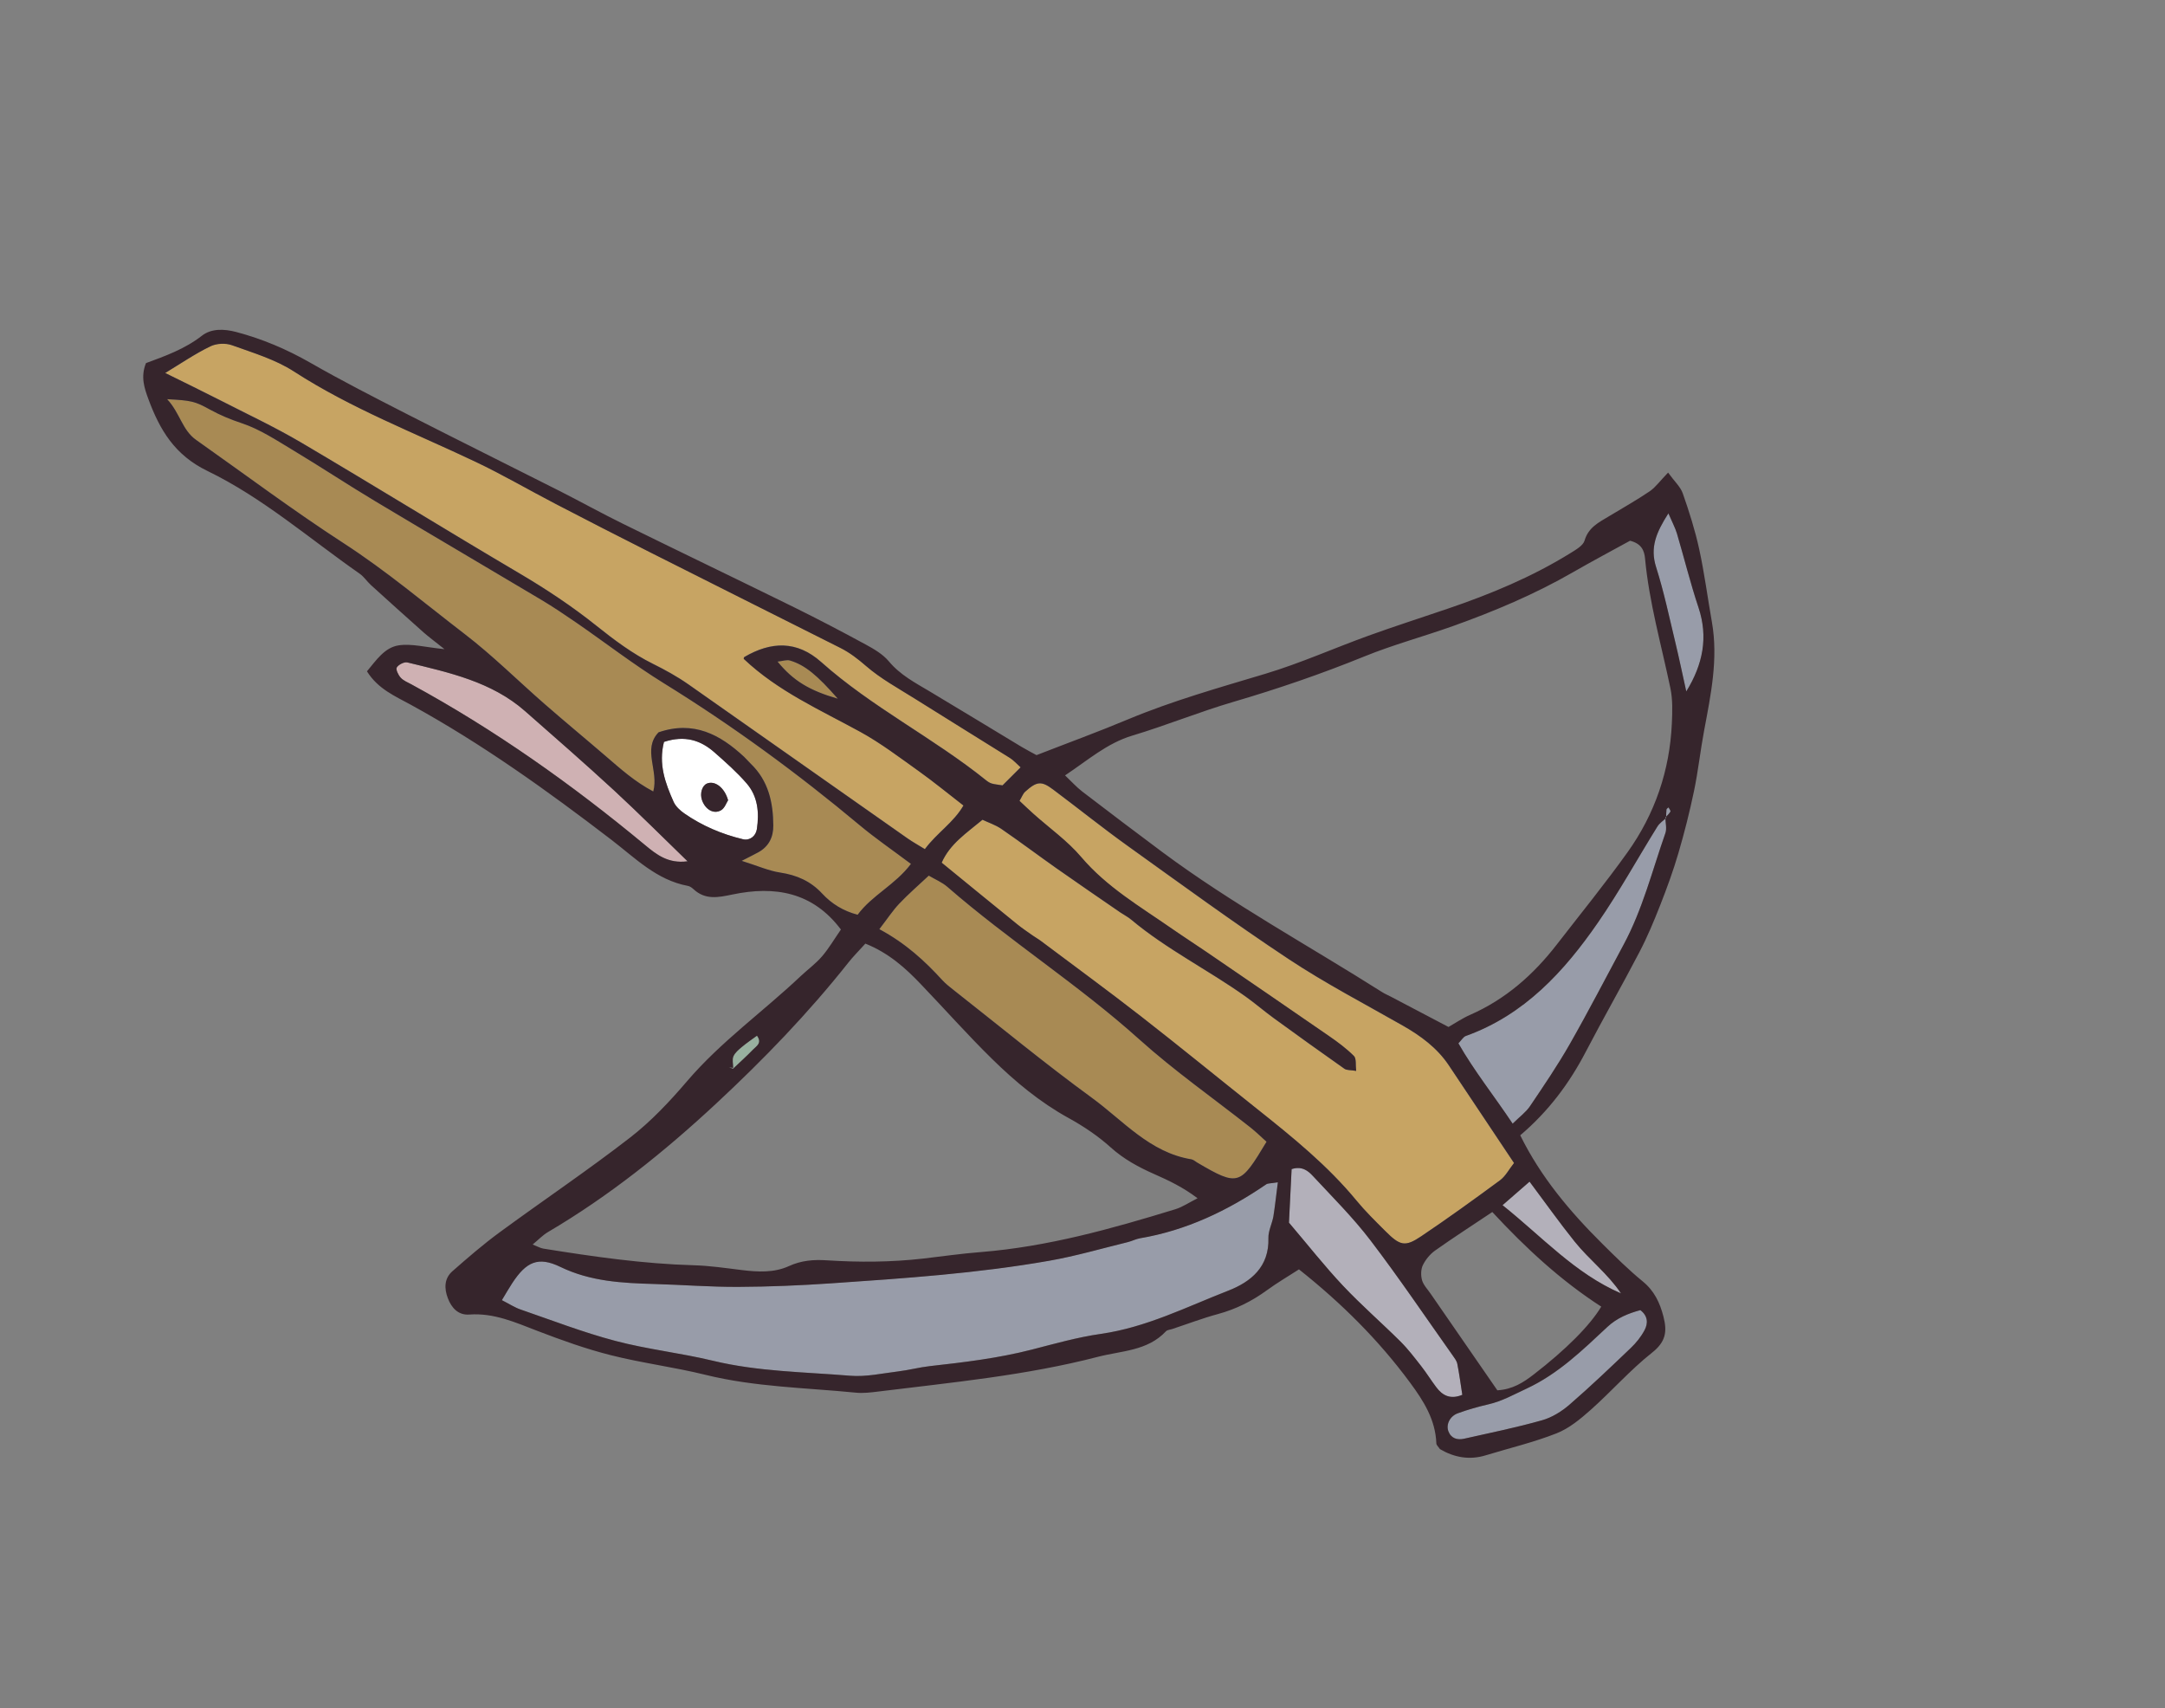 <?xml version="1.0" encoding="UTF-8"?> <!-- Generator: Adobe Illustrator 24.3.0, SVG Export Plug-In . SVG Version: 6.00 Build 0) --> <svg xmlns="http://www.w3.org/2000/svg" xmlns:xlink="http://www.w3.org/1999/xlink" x="0px" y="0px" viewBox="0 0 489.33 386" style="enable-background:new 0 0 489.33 386;" xml:space="preserve"><rect x="0" y="0" width="489.33" height="386" fill="#808080" stroke="none"/> <style type="text/css"> .st0{fill:#FFF4DB;} .st1{fill-rule:evenodd;clip-rule:evenodd;fill:#C7A463;} .st2{fill-rule:evenodd;clip-rule:evenodd;fill:#989CA9;} .st3{fill-rule:evenodd;clip-rule:evenodd;fill:#A88A54;} .st4{fill-rule:evenodd;clip-rule:evenodd;fill:#B3B0BA;} .st5{fill-rule:evenodd;clip-rule:evenodd;fill:#CFB1B3;} .st6{fill-rule:evenodd;clip-rule:evenodd;fill:#FFFFFF;} .st7{fill-rule:evenodd;clip-rule:evenodd;fill:#98B09F;} .st8{fill-rule:evenodd;clip-rule:evenodd;fill:#36252C;} .st9{fill-rule:evenodd;clip-rule:evenodd;fill:#C9C9C9;} .st10{fill-rule:evenodd;clip-rule:evenodd;fill:#BABABA;} .st11{fill-rule:evenodd;clip-rule:evenodd;fill:#EFF4E3;} .st12{fill-rule:evenodd;clip-rule:evenodd;fill:#E54A6B;} .st13{fill-rule:evenodd;clip-rule:evenodd;fill:#D3BF90;} .st14{fill-rule:evenodd;clip-rule:evenodd;fill:#B0B0B0;} .st15{fill-rule:evenodd;clip-rule:evenodd;fill:#EDEDED;} .st16{fill-rule:evenodd;clip-rule:evenodd;fill:#D19A9C;} .st17{fill-rule:evenodd;clip-rule:evenodd;fill:#D1D1D1;} .st18{fill-rule:evenodd;clip-rule:evenodd;fill:#D3AF95;} .st19{fill-rule:evenodd;clip-rule:evenodd;fill:#B0927C;} .st20{fill-rule:evenodd;clip-rule:evenodd;fill:#E5E2B3;} .st21{fill-rule:evenodd;clip-rule:evenodd;fill:#D9D9D9;} .st22{fill-rule:evenodd;clip-rule:evenodd;fill:#D6CEA7;} .st23{fill-rule:evenodd;clip-rule:evenodd;fill:#A8A283;} .st24{fill-rule:evenodd;clip-rule:evenodd;fill:#B9B290;} .st25{fill-rule:evenodd;clip-rule:evenodd;fill:#D1CC8B;} .st26{fill-rule:evenodd;clip-rule:evenodd;fill:#C9C9BD;} .st27{display:none;} .st28{display:inline;} .st29{fill:#36252C;} </style> <g id="BACKGROUND"> </g> <g id="OBJECTS"> <g> <g> <path class="st1" d="M306.52,242.01c-0.17-1.35,0.08-2.77-0.51-3.35c-1.7-1.69-3.67-3.15-5.66-4.53 c-9.19-6.36-18.41-12.65-27.63-18.96c-2.61-1.78-5.26-3.49-7.86-5.29c-7.15-4.98-14.7-9.37-20.5-16.19 c-3.11-3.67-7.17-6.53-10.8-9.77c-1.06-0.94-2.07-1.93-3.14-2.92c0.54-0.91,0.78-1.63,1.28-2.07c2.64-2.37,3.67-2.48,6.32-0.49 c5.64,4.22,11.14,8.64,16.87,12.75c12.04,8.64,24.01,17.4,36.37,25.57c8.28,5.48,17.13,10.1,25.78,15.02 c4.06,2.31,7.75,5.02,10.39,8.95c4.86,7.25,9.7,14.52,14.76,22.11c-1.14,1.44-1.92,2.99-3.17,3.91 c-5.86,4.32-11.77,8.59-17.81,12.65c-3.64,2.45-4.78,2.15-8.1-1.17c-2.23-2.23-4.51-4.45-6.51-6.88 c-6.54-7.95-14.46-14.36-22.46-20.71c-8.74-6.95-17.39-14.03-26.2-20.89c-7.47-5.82-15.11-11.41-22.69-17.09 c-0.58-0.44-1.23-0.78-1.82-1.21c-1.19-0.84-2.41-1.65-3.54-2.57c-5.65-4.58-11.27-9.19-17.06-13.91 c1.87-4.26,5.57-6.67,9.22-9.7c1.37,0.65,2.97,1.17,4.3,2.09c4.2,2.89,8.28,5.96,12.46,8.9c4.77,3.35,9.59,6.64,14.39,9.95 c0.8,0.55,1.69,0.99,2.44,1.61c8.02,6.72,17.44,11.38,25.91,17.42c2.17,1.55,4.19,3.3,6.35,4.87c5.3,3.86,10.62,7.68,15.97,11.44 C304.4,241.89,305.24,241.79,306.52,242.01z"></path> <path class="st1" d="M37.34,84.29c3.6-2.18,6.78-4.36,10.21-6.05c1.36-0.67,3.44-0.77,4.87-0.25c4.78,1.73,9.82,3.22,14.02,5.94 c12.94,8.37,27.24,13.85,41.04,20.41c6.14,2.91,12.02,6.36,18.05,9.49c7.11,3.7,14.25,7.35,21.4,10.96 c14.31,7.22,28.65,14.38,42.97,21.59c2.16,1.08,4,2.52,5.87,4.13c3.27,2.83,7.17,4.96,10.87,7.28 c7.2,4.52,14.44,8.97,21.64,13.49c0.78,0.49,1.4,1.22,2.39,2.1c-1.51,1.51-2.84,2.84-4.09,4.08c-1.04-0.17-1.76-0.22-2.44-0.42 c-0.45-0.13-0.89-0.41-1.26-0.72c-11.93-9.6-25.8-16.5-37.28-26.73c-5.49-4.89-11.33-4.67-17.37-1.14 c-0.15,0.09-0.15,0.45-0.14,0.42c7.72,7.32,17.25,11.51,26.33,16.49c4.65,2.55,8.93,5.81,13.27,8.91 c3.35,2.39,6.54,5.02,10.06,7.74c-2.24,3.89-6.01,6.19-8.72,9.86c-1.53-0.94-2.77-1.62-3.92-2.43 c-16.5-11.59-32.98-23.2-49.49-34.78c-2.56-1.8-5.27-3.29-8.1-4.69c-4.52-2.24-8.68-5.35-12.65-8.52 c-5.53-4.41-11.35-8.28-17.44-11.88c-16.53-9.74-32.85-19.84-49.38-29.59c-6.05-3.57-12.45-6.56-18.72-9.76 C45.49,88.28,41.58,86.39,37.34,84.29z"></path> <path class="st2" d="M288.82,267.18c-0.39,2.97-0.63,5.33-1.03,7.67c-0.29,1.66-1.17,3.3-1.13,4.94 c0.19,6.5-3.95,9.88-9.07,11.87c-9.44,3.68-18.56,8.31-28.81,9.77c-5.27,0.75-10.45,2.22-15.63,3.56 c-7.56,1.94-15.26,2.86-22.98,3.72c-2.41,0.27-4.77,0.91-7.18,1.2c-3.6,0.44-7.26,1.27-10.83,0.98 c-10.37-0.85-20.83-0.92-31.06-3.39c-7.29-1.76-14.81-2.57-22.06-4.49c-7.26-1.92-14.3-4.65-21.41-7.09 c-1.34-0.46-2.56-1.27-4.22-2.11c0.91-1.51,1.6-2.71,2.35-3.86c3.15-4.79,5.83-6.1,10.88-3.65c6.84,3.32,14,3.65,21.29,3.86 c6.31,0.18,12.61,0.68,18.92,0.65c7.03-0.03,14.08-0.33,21.09-0.81c16.47-1.13,32.96-2.24,49.25-5.11 c5.96-1.05,11.8-2.76,17.69-4.2c0.94-0.23,1.83-0.71,2.78-0.87c10.49-1.78,19.81-6.24,28.51-12.19 C286.55,267.39,287.11,267.46,288.82,267.18z"></path> <path class="st3" d="M205.89,195.23c-3.6,4.78-8.74,7.03-12.04,11.49c-3.25-0.85-5.88-2.49-8.02-4.79 c-2.61-2.82-5.76-4.17-9.52-4.75c-2.56-0.39-5.02-1.5-8.66-2.64c1.94-1,2.88-1.45,3.78-1.95c2.36-1.31,3.38-3.41,3.36-6.03 c-0.03-5.25-1.11-10.14-5.09-13.96c-0.52-0.5-0.98-1.08-1.51-1.57c-5.44-5.05-11.44-8.24-19.33-5.54 c-3.71,3.82,0.09,8.7-1.2,13.37c-4.2-2.22-7.4-5.11-10.68-7.93c-4.6-3.95-9.27-7.82-13.85-11.81 c-6.04-5.26-11.73-10.95-18.06-15.81c-9.04-6.94-17.75-14.3-27.36-20.53c-11.39-7.38-22.28-15.54-33.38-23.37 c-3.16-2.23-3.64-6.06-6.54-9.2c5.48,0.29,6.27,0.47,9.68,2.35c2.32,1.28,4.69,2.25,7.24,3.1c4.08,1.36,7.81,3.85,11.55,6.09 c6.24,3.75,12.32,7.78,18.57,11.52c12.5,7.49,25.07,14.85,37.58,22.31c2.71,1.61,5.33,3.38,7.92,5.17 c6.59,4.55,12.95,9.46,19.75,13.67c15.53,9.6,30.2,20.34,44.2,32.04C197.78,189.39,201.58,191.99,205.89,195.23z"></path> <path class="st3" d="M198.75,209.98c1.89-2.44,3.08-4.26,4.54-5.82c2-2.11,4.21-4.02,6.63-6.29c1.43,0.85,3,1.49,4.21,2.54 c13.94,12.13,29.59,22.08,43.36,34.45c7.93,7.13,16.73,13.29,25.12,19.91c1.29,1.02,2.47,2.18,3.65,3.24 c-5.93,9.83-6.28,10.24-15.72,4.67c-0.42-0.25-0.82-0.62-1.27-0.7c-9.41-1.53-15.39-8.73-22.5-13.91 c-10.6-7.73-20.73-16.09-31.05-24.2c-0.96-0.75-1.94-1.5-2.75-2.39C209.01,217.17,204.76,213.22,198.75,209.98z"></path> <path class="st2" d="M376.39,184.75c0.02,1.19,0.37,2.49,0.01,3.53c-2.96,8.47-5.15,17.23-9.44,25.2 c-4.03,7.49-7.93,15.04-12.14,22.43c-2.76,4.83-5.9,9.46-9.02,14.08c-0.92,1.36-2.33,2.38-3.92,3.95 c-4.18-6.27-8.65-11.84-12.26-18.15c0.7-0.72,1.09-1.45,1.66-1.66c13.25-4.75,22.23-14.56,29.91-25.68 c4.82-6.98,8.93-14.45,13.41-21.66c0.47-0.76,1.3-1.29,1.96-1.93L376.39,184.75z"></path> <path class="st4" d="M330.51,315.21c-2.67,1.11-4.47,0.17-5.91-1.73c-1.17-1.55-2.19-3.21-3.38-4.73 c-1.49-1.91-2.97-3.86-4.68-5.56c-4.28-4.26-8.87-8.24-13.01-12.63c-4.11-4.36-7.83-9.1-12.21-14.25 c0.17-3.48,0.38-7.77,0.6-12.1c2.33-0.75,3.71,0.36,4.78,1.52c4.45,4.78,9.11,9.42,13.06,14.6c6.46,8.46,12.42,17.3,18.57,25.99 c0.42,0.59,0.91,1.22,1.04,1.89C329.83,310.53,330.14,312.89,330.51,315.21z"></path> <path class="st5" d="M155.4,194.64c-4.41,0.6-7.08-1.57-9.67-3.72c-16.48-13.67-33.89-26-52.72-36.25 c-0.85-0.46-1.83-0.84-2.45-1.53c-0.55-0.6-1.16-1.88-0.88-2.31c0.41-0.65,1.69-1.31,2.4-1.13c9.43,2.3,19.01,4.34,26.61,11.02 c6.74,5.92,13.51,11.82,20.1,17.9C144.44,183.84,149.87,189.3,155.4,194.64z"></path> <path class="st2" d="M370.75,296.07c1.74,1.31,1.78,3.01,0.94,4.58c-0.79,1.46-1.89,2.83-3.09,3.98 c-4.53,4.33-9.07,8.67-13.81,12.77c-1.79,1.55-4,2.92-6.24,3.56c-5.8,1.64-11.73,2.86-17.62,4.17c-1.53,0.34-2.93-0.05-3.55-1.68 c-0.57-1.52,0.32-3.41,2.11-4.06c2.26-0.83,4.6-1.48,6.94-2.03c3.09-0.71,5.77-2.23,8.61-3.55c7.18-3.33,12.65-8.69,18.26-13.93 C365.47,297.83,368.03,296.81,370.75,296.07z"></path> <path class="st6" d="M150.07,167.66c4.72-1.55,8.3-0.38,11.4,2.36c2.53,2.23,5.09,4.48,7.29,7.03c2.53,2.93,2.86,6.6,2.3,10.33 c-0.24,1.59-1.63,2.65-3.14,2.28c-4.76-1.14-9.22-3.03-13.25-5.83c-0.97-0.67-1.97-1.6-2.44-2.65 C150.37,176.98,148.78,172.68,150.07,167.66z M164.56,180.84c-0.83-2.96-3.07-4.5-4.79-3.76c-1.09,0.47-1.62,2.24-1.11,3.72 c0.74,2.13,2.66,3.29,4.32,2.3C163.81,182.62,164.19,181.4,164.56,180.84z"></path> <path class="st2" d="M381.13,156.25c-0.83-3.73-1.61-7.47-2.5-11.19c-1.37-5.66-2.57-11.37-4.32-16.9 c-1.41-4.43,0.01-7.81,2.78-12.15c0.9,2.1,1.55,3.29,1.93,4.56c1.65,5.58,3.04,11.24,4.88,16.75 C386.11,143.96,384.92,150.12,381.13,156.25z"></path> <path class="st4" d="M366.38,292.29c-10.41-4.49-17.81-12.78-26.78-19.93c2.23-1.94,3.97-3.46,6.11-5.32 c3.57,4.77,6.76,9.27,10.21,13.57C359.18,284.66,363.43,287.87,366.38,292.29z"></path> <path class="st3" d="M189.36,157.9c-6.42-1.86-10.06-4.05-13.62-8.39c1.15-0.12,2.07-0.47,2.82-0.24 C181.94,150.28,184.73,152.6,189.36,157.9z"></path> <path class="st7" d="M165.72,241.35c-0.01-0.88-0.27-1.88,0.05-2.63c0.36-0.83,1.18-1.51,1.91-2.12c1.07-0.9,2.25-1.69,3.42-2.55 c1.22,1.66-0.12,2.34-0.85,3.1c-1.46,1.51-3.03,2.92-4.56,4.37L165.72,241.35z"></path> <path class="st2" d="M376.57,184.85c0.02-0.64,0.01-1.28,0.08-1.91c0.02-0.17,0.3-0.31,0.46-0.46c0.16,0.32,0.52,0.76,0.43,0.94 c-0.28,0.5-0.75,0.9-1.14,1.34L376.57,184.85z"></path> <path class="st7" d="M165.68,241.52c-0.31-0.11-0.62-0.22-0.93-0.33c0.32,0.05,0.64,0.09,0.97,0.15 C165.72,241.35,165.68,241.52,165.68,241.52z"></path> </g> <path class="st8" d="M377.02,106.8c1.45,2.01,2.8,3.21,3.32,4.7c1.44,4.11,2.77,8.3,3.7,12.55c1.19,5.45,1.91,11.01,2.88,16.51 c1.47,8.34-0.24,16.43-1.76,24.55c-0.85,4.53-1.34,9.13-2.28,13.64c-0.99,4.74-2.18,9.44-3.54,14.08 c-1.16,3.96-2.58,7.85-4.09,11.69c-1.42,3.62-2.92,7.22-4.72,10.66c-3.93,7.55-8.17,14.94-12.1,22.48 c-3.74,7.19-8.49,13.53-14.83,18.9c4.64,9.43,11.26,17.28,18.61,24.57c2.93,2.91,5.88,5.83,9.08,8.45 c2.61,2.14,3.86,4.78,4.68,7.95c0.88,3.4,0.52,5.71-2.57,8.15c-4.93,3.9-9.13,8.71-13.85,12.91c-2.33,2.07-4.89,4.2-7.73,5.32 c-5.17,2.04-10.64,3.33-15.98,4.96c-3.73,1.15-7.18,0.49-10.39-1.39c-0.32-0.5-0.8-0.89-0.81-1.3c-0.2-5.35-2.86-9.56-5.93-13.71 c-7.12-9.65-15.51-17.98-25.12-25.61c-2.46,1.59-4.95,3.04-7.26,4.73c-3.38,2.46-7,4.27-11.06,5.37 c-3.51,0.95-6.93,2.26-10.39,3.4c-0.46,0.15-1.06,0.18-1.35,0.49c-4.18,4.47-10.05,4.39-15.37,5.77 c-16.3,4.23-33.02,5.79-49.66,7.85c-1.68,0.21-3.42,0.42-5.09,0.25c-11.35-1.12-22.79-1.27-33.97-4.03 c-7.05-1.74-14.32-2.65-21.36-4.43c-5.64-1.42-11.16-3.4-16.6-5.49c-5-1.92-9.84-4.11-15.42-3.7c-2.49,0.18-4.02-1.51-4.85-3.72 c-0.83-2.19-0.82-4.44,1.04-6.07c3.46-3.04,6.96-6.07,10.67-8.79c9.8-7.19,19.9-13.98,29.49-21.41c4.75-3.68,8.98-8.18,12.9-12.77 c7.64-8.93,17.19-15.71,25.65-23.71c1.59-1.5,3.39-2.8,4.81-4.45c1.57-1.82,2.8-3.94,4.29-6.09c-6.39-8.51-14.98-9.91-24.49-7.92 c-3.25,0.68-6.17,1.29-8.85-1.22c-0.35-0.32-0.8-0.64-1.25-0.72c-7.06-1.32-11.86-6.26-17.26-10.4 c-14.48-11.1-29.3-21.73-45.35-30.53c-3.54-1.94-7.44-3.57-9.92-7.56c2.08-2.49,3.99-5.39,7.17-5.87 c2.93-0.44,6.07,0.44,10.35,0.86c-2.2-1.76-3.5-2.71-4.71-3.77c-3.99-3.55-7.96-7.12-11.91-10.71c-0.9-0.82-1.58-1.9-2.56-2.58 c-11.35-7.92-21.93-17.17-34.4-23.21c-7.4-3.58-10.77-9.29-13.33-16.21c-0.92-2.49-1.81-5.06-0.56-8.16 c4.28-1.58,8.77-3.17,12.64-6.19c2.14-1.67,5.02-1.56,7.73-0.85c5.92,1.56,11.45,3.91,16.78,6.96 c7.14,4.09,14.49,7.84,21.82,11.59c11.48,5.86,23.03,11.58,34.53,17.39c4.77,2.42,9.45,5.02,14.25,7.38 c12.87,6.33,25.81,12.54,38.68,18.87c5.45,2.69,10.84,5.51,16.18,8.41c1.9,1.03,3.92,2.2,5.28,3.82c2.59,3.11,5.99,4.87,9.33,6.86 c6.89,4.11,13.73,8.3,20.61,12.44c1.23,0.74,2.53,1.4,3.45,1.91c7.13-2.78,13.94-5.26,20.62-8.06 c10.12-4.23,20.64-7.18,31.12-10.33c7.89-2.37,15.47-5.77,23.24-8.58c5.94-2.15,11.95-4.07,17.93-6.11 c9.68-3.29,19.09-7.19,27.81-12.6c1.2-0.75,2.81-1.66,3.15-2.81c0.87-2.99,3.23-4.11,5.5-5.48c3.11-1.88,6.29-3.66,9.29-5.7 C374.25,110.04,375.25,108.62,377.02,106.8z M165.68,241.52c1.53-1.46,3.1-2.86,4.56-4.37c0.73-0.76,2.07-1.44,0.85-3.1 c-1.17,0.86-2.34,1.64-3.42,2.55c-0.73,0.61-1.55,1.29-1.91,2.12c-0.32,0.75-0.05,1.74-0.05,2.61c-0.32-0.05-0.64-0.09-0.97-0.14 C165.06,241.3,165.37,241.41,165.68,241.52z M376.57,184.85c-0.66,0.64-1.5,1.17-1.96,1.93c-4.48,7.21-8.59,14.68-13.41,21.66 c-7.68,11.12-16.66,20.93-29.91,25.68c-0.57,0.21-0.96,0.94-1.66,1.66c3.61,6.31,8.08,11.88,12.26,18.15 c1.59-1.57,3-2.59,3.92-3.95c3.12-4.62,6.26-9.24,9.02-14.08c4.21-7.38,8.11-14.94,12.14-22.43c4.29-7.97,6.47-16.73,9.44-25.2 c0.37-1.05,0.01-2.35-0.01-3.53c0.4-0.44,0.87-0.83,1.15-1.34c0.1-0.18-0.27-0.62-0.43-0.94c-0.16,0.15-0.44,0.29-0.46,0.46 C376.58,183.57,376.59,184.22,376.57,184.85z M327.39,232.08c1.53-0.87,3.14-1.97,4.89-2.74c8-3.51,14.31-9.07,19.59-15.9 c5.36-6.92,10.88-13.71,15.97-20.82c6.19-8.66,9.55-18.46,10.03-29.14c0.12-2.65,0.21-5.39-0.33-7.96 c-2.03-9.75-4.8-19.34-5.73-29.31c-0.16-1.7-0.74-3.35-3.39-4.01c-4.02,2.22-8.51,4.59-12.9,7.12 c-8.66,4.99-17.82,8.84-27.2,12.19c-6.63,2.36-13.47,4.2-19.98,6.85c-9.7,3.94-19.55,7.32-29.59,10.26 c-7.68,2.25-15.13,5.31-22.8,7.61c-5.77,1.73-10.06,5.57-15.23,9c1.47,1.39,2.59,2.65,3.89,3.65c5.98,4.58,11.99,9.13,18.03,13.63 c15.82,11.76,33.14,21.17,49.75,31.7c0.61,0.39,1.29,0.67,1.94,1.01C318.4,227.35,322.47,229.49,327.39,232.08z M195.59,213.24 c-1.56,1.73-2.77,2.93-3.82,4.26c-9.06,11.44-19.13,21.87-29.84,31.83c-11.8,10.98-24.22,20.94-38.1,29.11 c-1.17,0.69-2.14,1.73-3.44,2.8c1.1,0.43,1.74,0.82,2.43,0.93c11.27,1.81,22.55,3.44,33.99,3.76c3.61,0.1,7.22,0.64,10.81,1.08 c3.64,0.45,7.32,0.65,10.69-0.89c2.79-1.28,5.58-1.5,8.51-1.31c7.28,0.47,14.55,0.44,21.81-0.39c4.34-0.5,8.67-1.13,13.03-1.47 c15.13-1.21,29.61-5.27,44.02-9.69c1.57-0.48,2.98-1.46,4.99-2.47c-3.29-2.49-6.51-4.02-9.8-5.47c-3.54-1.56-6.88-3.37-9.85-6.04 c-2.86-2.58-6.15-4.78-9.53-6.64c-6.46-3.56-12.04-8.21-17.23-13.3c-5.54-5.43-10.69-11.25-16.07-16.86 C204.67,218.77,200.9,215.38,195.59,213.24z M306.52,242.01c-1.28-0.22-2.12-0.12-2.64-0.48c-5.36-3.77-10.68-7.59-15.97-11.44 c-2.16-1.57-4.18-3.32-6.35-4.87c-8.48-6.04-17.89-10.7-25.91-17.42c-0.74-0.62-1.63-1.06-2.44-1.61 c-4.8-3.31-9.62-6.59-14.39-9.95c-4.17-2.94-8.25-6.01-12.46-8.9c-1.33-0.92-2.93-1.44-4.3-2.09c-3.65,3.04-7.35,5.45-9.22,9.7 c5.78,4.72,11.41,9.33,17.06,13.91c1.13,0.92,2.35,1.73,3.54,2.57c0.59,0.42,1.24,0.77,1.82,1.21 c7.57,5.68,15.22,11.27,22.69,17.09c8.81,6.86,17.46,13.94,26.2,20.89c7.99,6.36,15.92,12.77,22.46,20.71 c2,2.43,4.28,4.65,6.51,6.88c3.32,3.33,4.46,3.62,8.1,1.17c6.04-4.06,11.95-8.33,17.81-12.65c1.25-0.92,2.03-2.47,3.17-3.91 c-5.07-7.59-9.9-14.86-14.76-22.11c-2.64-3.93-6.33-6.63-10.39-8.95c-8.64-4.92-17.5-9.54-25.78-15.02 c-12.35-8.18-24.32-16.94-36.37-25.57c-5.73-4.1-11.22-8.53-16.87-12.75c-2.65-1.99-3.68-1.88-6.32,0.49 c-0.49,0.44-0.73,1.17-1.28,2.07c1.06,0.99,2.08,1.98,3.14,2.92c3.62,3.24,7.68,6.1,10.8,9.77c5.79,6.82,13.34,11.21,20.5,16.19 c2.59,1.8,5.25,3.51,7.86,5.29c9.22,6.31,18.45,12.61,27.63,18.96c1.99,1.37,3.96,2.83,5.66,4.53 C306.6,239.24,306.35,240.65,306.52,242.01z M37.34,84.29c4.24,2.1,8.15,3.99,12,5.96c6.26,3.21,12.66,6.2,18.72,9.76 c16.53,9.75,32.85,19.84,49.38,29.59c6.09,3.59,11.92,7.46,17.44,11.88c3.97,3.18,8.13,6.28,12.65,8.52 c2.84,1.41,5.54,2.9,8.1,4.69c16.51,11.58,32.99,23.19,49.49,34.78c1.15,0.81,2.39,1.48,3.92,2.43c2.71-3.67,6.48-5.98,8.72-9.86 c-3.53-2.73-6.71-5.35-10.06-7.74c-4.34-3.09-8.62-6.36-13.27-8.91c-9.08-4.98-18.61-9.17-26.33-16.49 c-0.01,0.03-0.01-0.33,0.14-0.42c6.04-3.54,11.88-3.75,17.37,1.14c11.48,10.23,25.35,17.13,37.28,26.73 c0.37,0.3,0.81,0.58,1.26,0.72c0.68,0.19,1.4,0.25,2.44,0.42c1.24-1.24,2.57-2.57,4.09-4.08c-0.98-0.88-1.61-1.61-2.39-2.1 c-7.2-4.51-14.45-8.96-21.64-13.49c-3.7-2.32-7.6-4.45-10.87-7.28c-1.86-1.61-3.71-3.05-5.87-4.13 c-14.32-7.2-28.65-14.37-42.97-21.59c-7.16-3.61-14.29-7.26-21.4-10.96c-6.03-3.13-11.91-6.58-18.05-9.49 c-13.8-6.56-28.1-12.04-41.04-20.41c-4.2-2.72-9.25-4.22-14.02-5.94c-1.43-0.52-3.51-0.42-4.87,0.25 C44.13,79.92,40.94,82.1,37.34,84.29z M288.82,267.18c-1.71,0.28-2.27,0.21-2.62,0.46c-8.7,5.95-18.03,10.41-28.51,12.19 c-0.95,0.16-1.84,0.64-2.78,0.87c-5.89,1.44-11.73,3.15-17.69,4.2c-16.28,2.87-32.77,3.98-49.25,5.11 c-7.02,0.48-14.06,0.78-21.09,0.81c-6.3,0.03-12.61-0.47-18.92-0.65c-7.29-0.21-14.44-0.55-21.29-3.86 c-5.05-2.45-7.73-1.14-10.88,3.65c-0.76,1.15-1.44,2.36-2.35,3.86c1.66,0.84,2.88,1.65,4.22,2.11c7.11,2.45,14.16,5.18,21.41,7.09 c7.24,1.92,14.77,2.73,22.06,4.49c10.23,2.47,20.68,2.53,31.06,3.39c3.56,0.29,7.22-0.54,10.83-0.98c2.41-0.29,4.77-0.93,7.18-1.2 c7.72-0.86,15.42-1.78,22.98-3.72c5.17-1.33,10.35-2.8,15.63-3.56c10.25-1.46,19.37-6.09,28.81-9.77c5.12-2,9.26-5.37,9.07-11.87 c-0.05-1.63,0.84-3.27,1.13-4.94C288.19,272.51,288.43,270.14,288.82,267.18z M205.89,195.23c-4.31-3.23-8.11-5.83-11.62-8.77 c-14-11.7-28.66-22.44-44.2-32.04c-6.8-4.2-13.16-9.12-19.75-13.67c-2.6-1.79-5.22-3.55-7.92-5.17 c-12.51-7.46-25.09-14.82-37.58-22.31c-6.25-3.74-12.32-7.77-18.57-11.52c-3.74-2.24-7.47-4.73-11.55-6.09 c-2.55-0.85-4.92-1.82-7.24-3.1c-3.41-1.88-4.2-2.06-9.68-2.35c2.91,3.13,3.38,6.97,6.54,9.2c11.1,7.83,21.99,15.99,33.38,23.37 c9.62,6.23,18.32,13.59,27.36,20.53c6.33,4.86,12.03,10.55,18.06,15.81c4.57,3.99,9.25,7.85,13.85,11.81 c3.27,2.81,6.48,5.71,10.68,7.93c1.29-4.68-2.5-9.55,1.2-13.37c7.9-2.7,13.9,0.49,19.33,5.54c0.53,0.49,0.99,1.07,1.51,1.57 c3.98,3.82,5.06,8.71,5.09,13.96c0.02,2.61-1,4.72-3.36,6.03c-0.9,0.5-1.84,0.95-3.78,1.95c3.64,1.14,6.1,2.25,8.66,2.64 c3.76,0.57,6.91,1.93,9.52,4.75c2.14,2.31,4.77,3.94,8.02,4.79C197.15,202.26,202.29,200,205.89,195.23z M198.75,209.98 c6.01,3.24,10.27,7.19,14.22,11.51c0.82,0.89,1.8,1.64,2.75,2.39c10.32,8.11,20.45,16.47,31.05,24.2 c7.11,5.18,13.09,12.37,22.5,13.91c0.45,0.08,0.86,0.45,1.27,0.7c9.45,5.57,9.79,5.16,15.72-4.67c-1.18-1.06-2.36-2.22-3.65-3.24 c-8.39-6.62-17.19-12.78-25.12-19.91c-13.77-12.37-29.42-22.32-43.36-34.45c-1.21-1.05-2.78-1.69-4.21-2.54 c-2.42,2.27-4.63,4.18-6.63,6.29C201.82,205.71,200.63,207.53,198.75,209.98z M338.43,314.19c3.45-0.2,5.88-1.78,8.18-3.55 c7.32-5.64,12.8-11.15,15.3-15.36c-9.12-5.88-17.07-13.23-24.62-21.38c-4.56,3.05-8.8,5.78-12.91,8.69 c-1.15,0.81-2.16,2.04-2.78,3.3c-0.47,0.96-0.49,2.36-0.19,3.42c0.32,1.11,1.25,2.04,1.93,3.04 C328.28,299.5,333.22,306.64,338.43,314.19z M330.51,315.21c-0.36-2.33-0.67-4.69-1.13-7.01c-0.13-0.67-0.63-1.3-1.04-1.89 c-6.16-8.69-12.12-17.53-18.57-25.99c-3.95-5.18-8.61-9.81-13.06-14.6c-1.08-1.16-2.45-2.27-4.78-1.52 c-0.21,4.33-0.42,8.62-0.6,12.1c4.38,5.15,8.1,9.89,12.21,14.25c4.14,4.4,8.72,8.37,13.01,12.63c1.71,1.7,3.18,3.65,4.68,5.56 c1.19,1.52,2.21,3.18,3.38,4.73C326.03,315.39,327.83,316.32,330.51,315.21z M155.4,194.64c-5.53-5.35-10.96-10.8-16.61-16.02 c-6.6-6.08-13.36-11.98-20.1-17.9c-7.6-6.69-17.18-8.72-26.61-11.02c-0.71-0.17-1.99,0.48-2.4,1.13 c-0.28,0.43,0.33,1.71,0.88,2.31c0.62,0.69,1.6,1.07,2.45,1.53c18.84,10.25,36.24,22.58,52.72,36.25 C148.32,193.07,150.99,195.24,155.4,194.64z M370.75,296.07c-2.72,0.74-5.27,1.76-7.47,3.81c-5.61,5.24-11.08,10.59-18.26,13.93 c-2.84,1.32-5.52,2.84-8.61,3.55c-2.35,0.54-4.68,1.2-6.94,2.03c-1.79,0.66-2.68,2.54-2.11,4.06c0.62,1.63,2.02,2.02,3.55,1.68 c5.89-1.32,11.82-2.53,17.62-4.17c2.25-0.63,4.46-2.01,6.24-3.56c4.74-4.1,9.28-8.44,13.81-12.77c1.21-1.15,2.31-2.52,3.09-3.98 C372.53,299.08,372.48,297.38,370.75,296.07z M150.07,167.66c-1.29,5.02,0.3,9.32,2.17,13.52c0.46,1.05,1.47,1.98,2.44,2.65 c4.03,2.8,8.49,4.69,13.25,5.83c1.51,0.36,2.9-0.69,3.14-2.28c0.56-3.73,0.23-7.4-2.3-10.33c-2.2-2.54-4.76-4.8-7.29-7.03 C158.37,167.28,154.79,166.11,150.07,167.66z M381.13,156.25c3.79-6.13,4.98-12.3,2.77-18.93c-1.84-5.51-3.23-11.17-4.88-16.75 c-0.38-1.27-1.03-2.46-1.93-4.56c-2.77,4.34-4.19,7.71-2.78,12.15c1.76,5.53,2.96,11.25,4.32,16.9 C379.53,148.78,380.3,152.52,381.13,156.25z M366.38,292.29c-2.95-4.42-7.2-7.63-10.46-11.69c-3.45-4.29-6.64-8.8-10.21-13.57 c-2.14,1.86-3.88,3.38-6.11,5.32C348.57,279.51,355.97,287.8,366.38,292.29z M189.36,157.9c-4.63-5.3-7.42-7.62-10.8-8.63 c-0.75-0.23-1.67,0.13-2.82,0.24C179.3,153.86,182.94,156.04,189.36,157.9z"></path> <path class="st8" d="M164.56,180.84c-0.37,0.56-0.76,1.78-1.58,2.26c-1.66,0.98-3.59-0.17-4.32-2.3 c-0.51-1.48,0.02-3.25,1.11-3.72C161.49,176.34,163.73,177.88,164.56,180.84z"></path> </g> </g> <g id="DESIGNED_BY_FREEPIK" class="st27"> </g> </svg> 